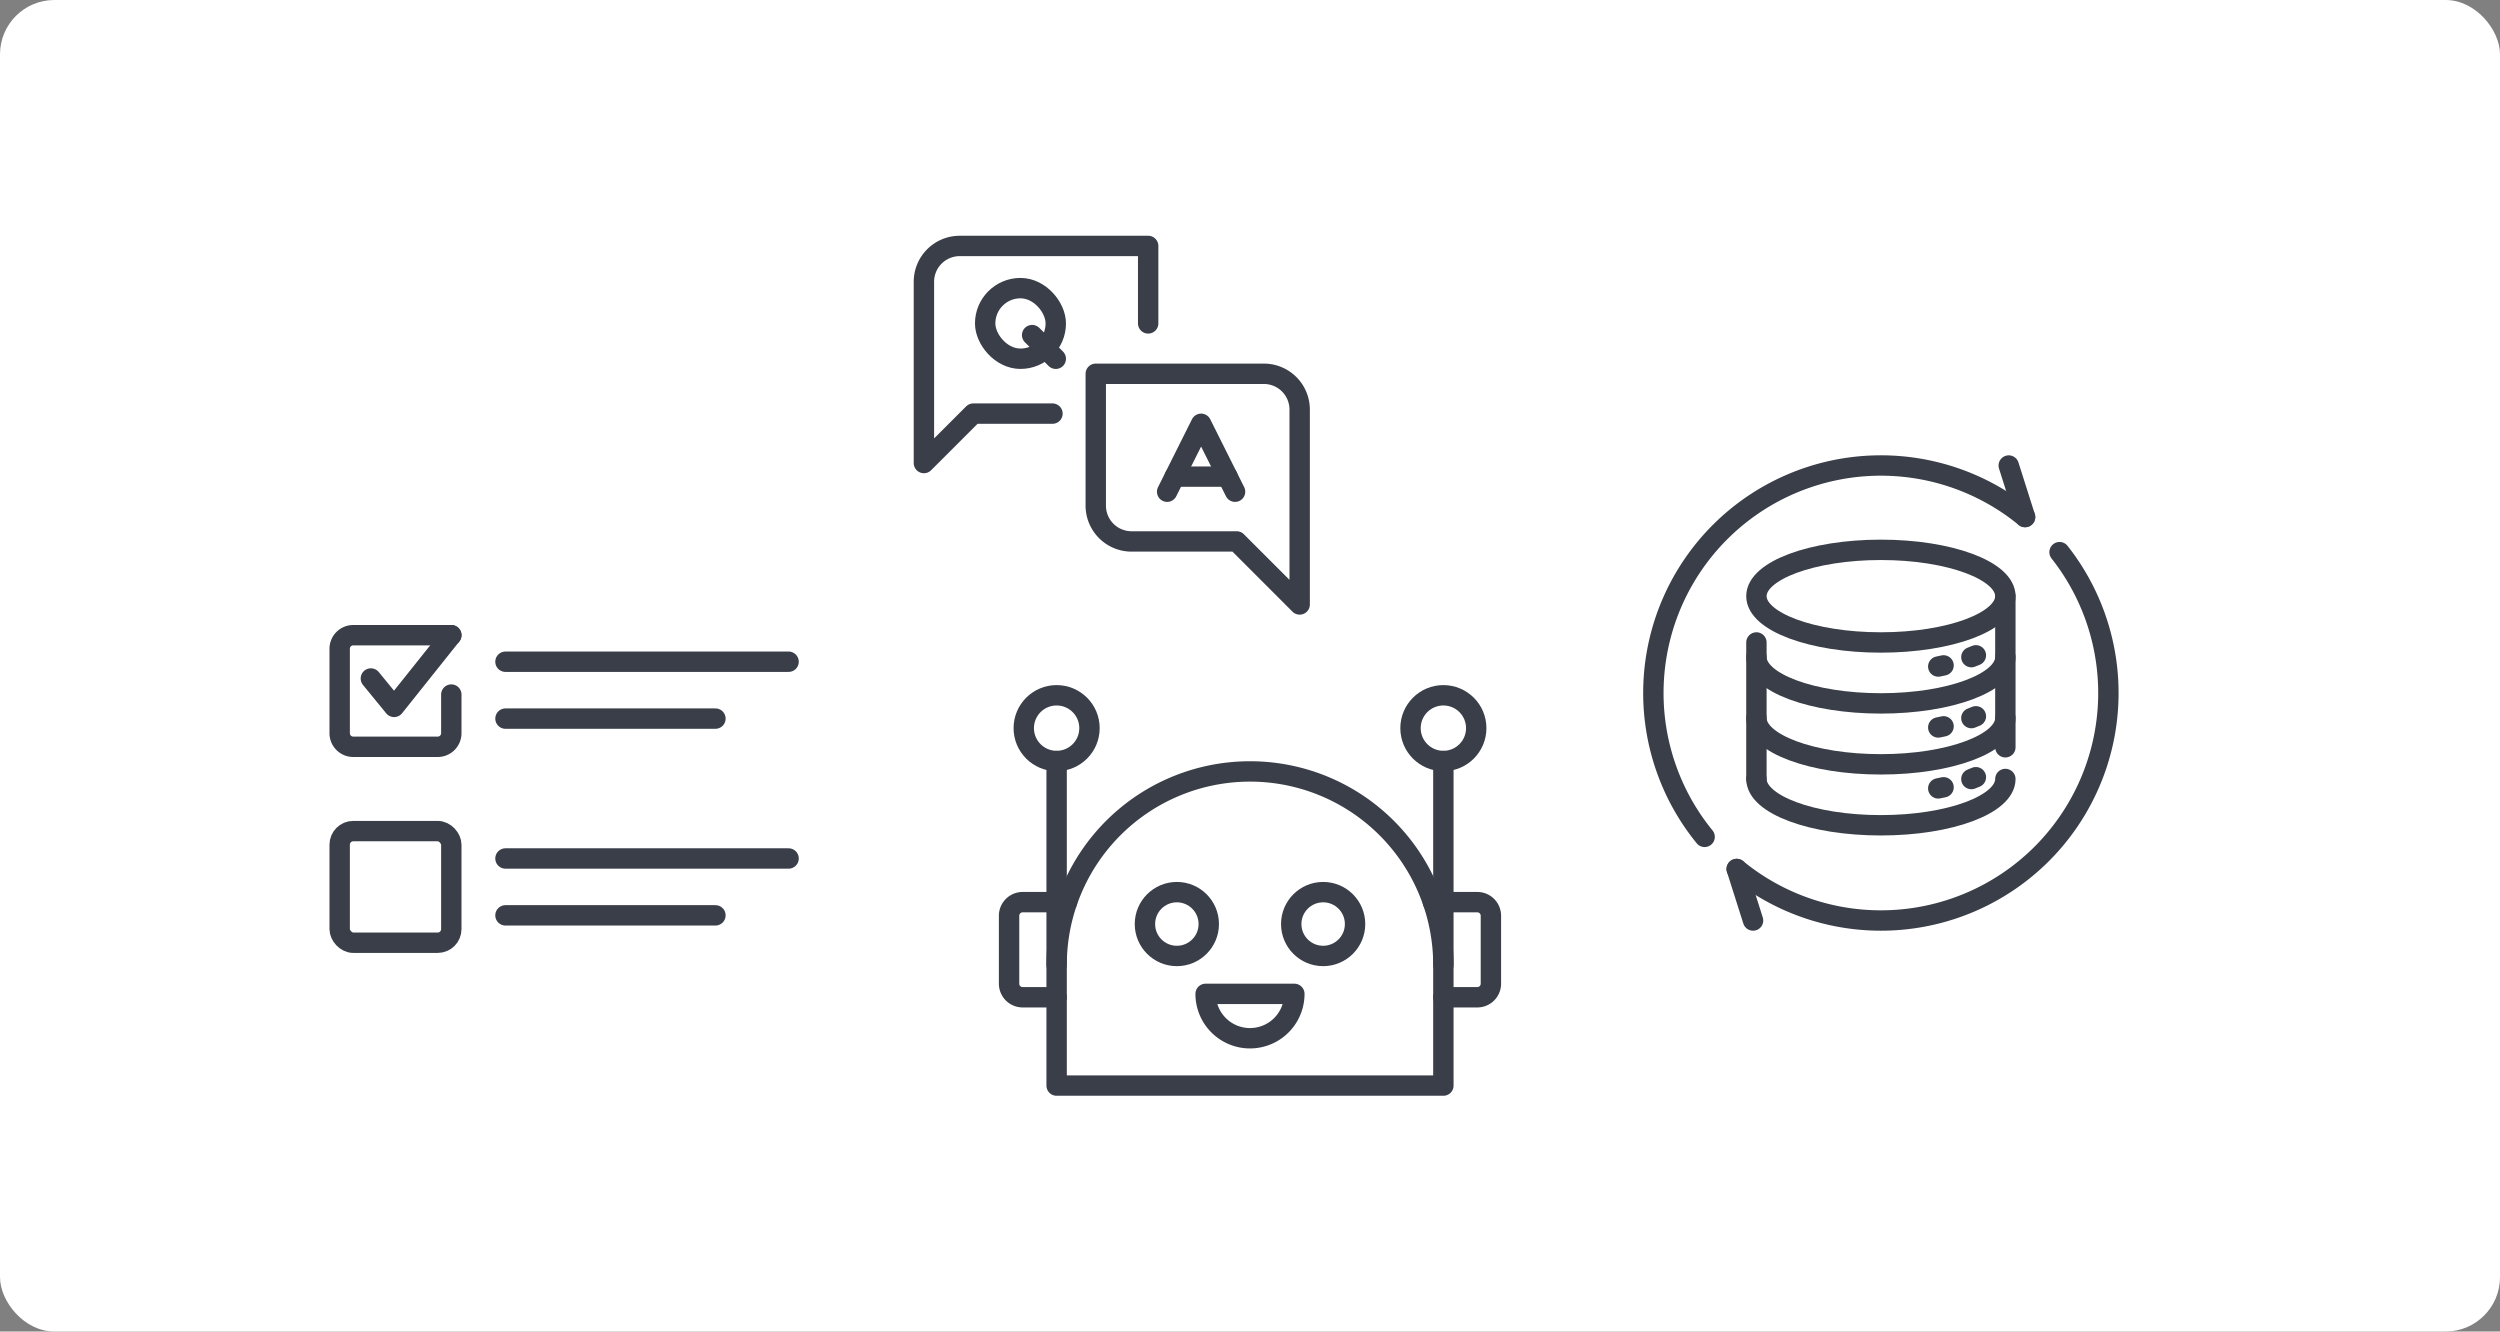 <svg xmlns="http://www.w3.org/2000/svg" width="368" height="196" viewBox="0 0 368 196"><rect x="0" y="0" width="368" height="196" fill="#808080" stroke="none"/><g transform="translate(-776 -820)"><rect width="368" height="196" rx="8" transform="translate(776 820)" fill="#fff"/><g transform="translate(-5054.29 -4598.152)"><path d="M6016.33,5473.173a5.27,5.27,0,0,1,5.271,5.27v28.684l-9.275-9.275h-15.469a5.271,5.271,0,0,1-5.271-5.271v-19.408Z" fill="none" stroke="#393e48" stroke-linecap="round" stroke-linejoin="round" stroke-width="3"/><path d="M5985.211,5479.035h-11.646l-7.275,7.275v-26.683a5.27,5.27,0,0,1,5.27-5.271H5999.3v11.4" fill="none" stroke="#393e48" stroke-linecap="round" stroke-linejoin="round" stroke-width="3"/><rect width="10.395" height="10.395" rx="5.198" transform="translate(5975.306 5460.564)" fill="none" stroke="#393e48" stroke-linecap="round" stroke-linejoin="round" stroke-width="3"/><line x2="3.483" y2="3.483" transform="translate(5982.219 5467.478)" fill="none" stroke="#393e48" stroke-linecap="round" stroke-linejoin="round" stroke-width="3"/><path d="M6002.093,5490.533l5-10,5,10" fill="none" stroke="#393e48" stroke-linecap="round" stroke-linejoin="round" stroke-width="3"/><line x2="7.778" transform="translate(6003.205 5488.311)" fill="none" stroke="#393e48" stroke-linecap="round" stroke-linejoin="round" stroke-width="3"/></g><g transform="translate(-5108.172 -4540.292)"><path d="M28.465,0h0A28.465,28.465,0,0,1,56.93,28.465V46.241a0,0,0,0,1,0,0H0a0,0,0,0,1,0,0V28.465A28.465,28.465,0,0,1,28.465,0Z" transform="translate(6039.707 5473.847)" fill="none" stroke="#393e48" stroke-linecap="round" stroke-linejoin="round" stroke-width="3"/><circle cx="4.698" cy="4.698" r="4.698" transform="translate(6052.707 5491.614)" fill="none" stroke="#393e48" stroke-linecap="round" stroke-linejoin="round" stroke-width="3"/><path d="M6074.7,5506.591a6.531,6.531,0,1,1-13.062,0Z" fill="none" stroke="#393e48" stroke-linecap="round" stroke-linejoin="round" stroke-width="3"/><circle cx="4.698" cy="4.698" r="4.698" transform="translate(6074.241 5491.614)" fill="none" stroke="#393e48" stroke-linecap="round" stroke-linejoin="round" stroke-width="3"/><line y1="30" transform="translate(6039.707 5472.313)" fill="none" stroke="#393e48" stroke-linecap="round" stroke-linejoin="round" stroke-width="3"/><circle cx="4.837" cy="4.837" r="4.837" transform="translate(6034.87 5462.638)" fill="none" stroke="#393e48" stroke-linecap="round" stroke-linejoin="round" stroke-width="3"/><line y1="30" transform="translate(6096.637 5472.313)" fill="none" stroke="#393e48" stroke-linecap="round" stroke-linejoin="round" stroke-width="3"/><circle cx="4.837" cy="4.837" r="4.837" transform="translate(6091.8 5462.638)" fill="none" stroke="#393e48" stroke-linecap="round" stroke-linejoin="round" stroke-width="3"/><path d="M6041.24,5493.089h-6.533a2,2,0,0,0-2,2v10a2,2,0,0,0,2,2h5" fill="none" stroke="#393e48" stroke-linecap="round" stroke-linejoin="round" stroke-width="3"/><path d="M6095.1,5493.089h6.533a2,2,0,0,1,2,2v10a2,2,0,0,1-2,2h-5" fill="none" stroke="#393e48" stroke-linecap="round" stroke-linejoin="round" stroke-width="3"/></g><g transform="translate(-5101.258 -4568.036)"><ellipse cx="18.322" cy="6.818" rx="18.322" ry="6.818" transform="translate(6135.803 5468.971)" fill="none" stroke="#393e48" stroke-linecap="round" stroke-linejoin="round" stroke-width="3"/><path d="M6172.448,5493.729c0,3.766-8.2,6.818-18.323,6.818s-18.322-3.052-18.322-6.818" fill="none" stroke="#393e48" stroke-linecap="round" stroke-linejoin="round" stroke-width="3"/><path d="M6172.448,5502.7c0,3.766-8.2,6.818-18.323,6.818s-18.322-3.052-18.322-6.818" fill="none" stroke="#393e48" stroke-linecap="round" stroke-linejoin="round" stroke-width="3"/><path d="M6163.351,5503.922c-.255.059-.376.087-.782.166" fill="none" stroke="#393e48" stroke-linecap="round" stroke-linejoin="round" stroke-width="3"/><path d="M6168.109,5502.441c-.323.142-.434.183-.666.269" fill="none" stroke="#393e48" stroke-linecap="round" stroke-linejoin="round" stroke-width="3"/><path d="M6163.351,5494.952c-.255.059-.376.087-.782.166" fill="none" stroke="#393e48" stroke-linecap="round" stroke-linejoin="round" stroke-width="3"/><path d="M6168.109,5493.471c-.323.142-.434.183-.666.269" fill="none" stroke="#393e48" stroke-linecap="round" stroke-linejoin="round" stroke-width="3"/><path d="M6163.351,5485.982c-.255.059-.376.087-.782.166" fill="none" stroke="#393e48" stroke-linecap="round" stroke-linejoin="round" stroke-width="3"/><path d="M6168.109,5484.5c-.323.142-.434.183-.666.269" fill="none" stroke="#393e48" stroke-linecap="round" stroke-linejoin="round" stroke-width="3"/><line y2="22.247" transform="translate(6172.448 5475.789)" fill="none" stroke="#393e48" stroke-linecap="round" stroke-linejoin="round" stroke-width="3"/><line y2="20.093" transform="translate(6135.803 5482.606)" fill="none" stroke="#393e48" stroke-linecap="round" stroke-linejoin="round" stroke-width="3"/><path d="M6172.448,5484.759c0,3.765-8.2,6.818-18.323,6.818s-18.322-3.053-18.322-6.818" fill="none" stroke="#393e48" stroke-linecap="round" stroke-linejoin="round" stroke-width="3"/><path d="M6128.178,5511.221a33.489,33.489,0,0,1,47.172-47.077" fill="none" stroke="#393e48" stroke-linecap="round" stroke-linejoin="round" stroke-width="3"/><path d="M6180.425,5469.315a33.49,33.49,0,0,1-47.525,46.638" fill="none" stroke="#393e48" stroke-linecap="round" stroke-linejoin="round" stroke-width="3"/><line x1="2.407" y1="7.585" transform="translate(6172.943 5456.56)" fill="none" stroke="#393e48" stroke-linecap="round" stroke-linejoin="round" stroke-width="3"/><line x2="2.407" y2="7.585" transform="translate(6132.901 5515.952)" fill="none" stroke="#393e48" stroke-linecap="round" stroke-linejoin="round" stroke-width="3"/></g><g transform="translate(-5176.093 -4633.159)"><path d="M6018.526,5555.4v5.688a2,2,0,0,1-2,2h-12.433a2,2,0,0,1-2-2V5548.66a2,2,0,0,1,2-2h14.433" fill="none" stroke="#393e48" stroke-linecap="round" stroke-linejoin="round" stroke-width="3"/><path d="M6006.684,5553.032l3.422,4.182,8.42-10.554" fill="none" stroke="#393e48" stroke-linecap="round" stroke-linejoin="round" stroke-width="3"/><line x2="41.674" transform="translate(6026.498 5550.566)" fill="none" stroke="#393e48" stroke-linecap="round" stroke-linejoin="round" stroke-width="3"/><line x2="30.907" transform="translate(6026.498 5558.938)" fill="none" stroke="#393e48" stroke-linecap="round" stroke-linejoin="round" stroke-width="3"/><line x2="41.674" transform="translate(6026.498 5579.527)" fill="none" stroke="#393e48" stroke-linecap="round" stroke-linejoin="round" stroke-width="3"/><line x2="30.907" transform="translate(6026.498 5587.899)" fill="none" stroke="#393e48" stroke-linecap="round" stroke-linejoin="round" stroke-width="3"/><rect width="16.432" height="16.432" rx="2" transform="translate(6002.093 5575.497)" fill="none" stroke="#393e48" stroke-linecap="round" stroke-linejoin="round" stroke-width="3"/></g></g></svg>
